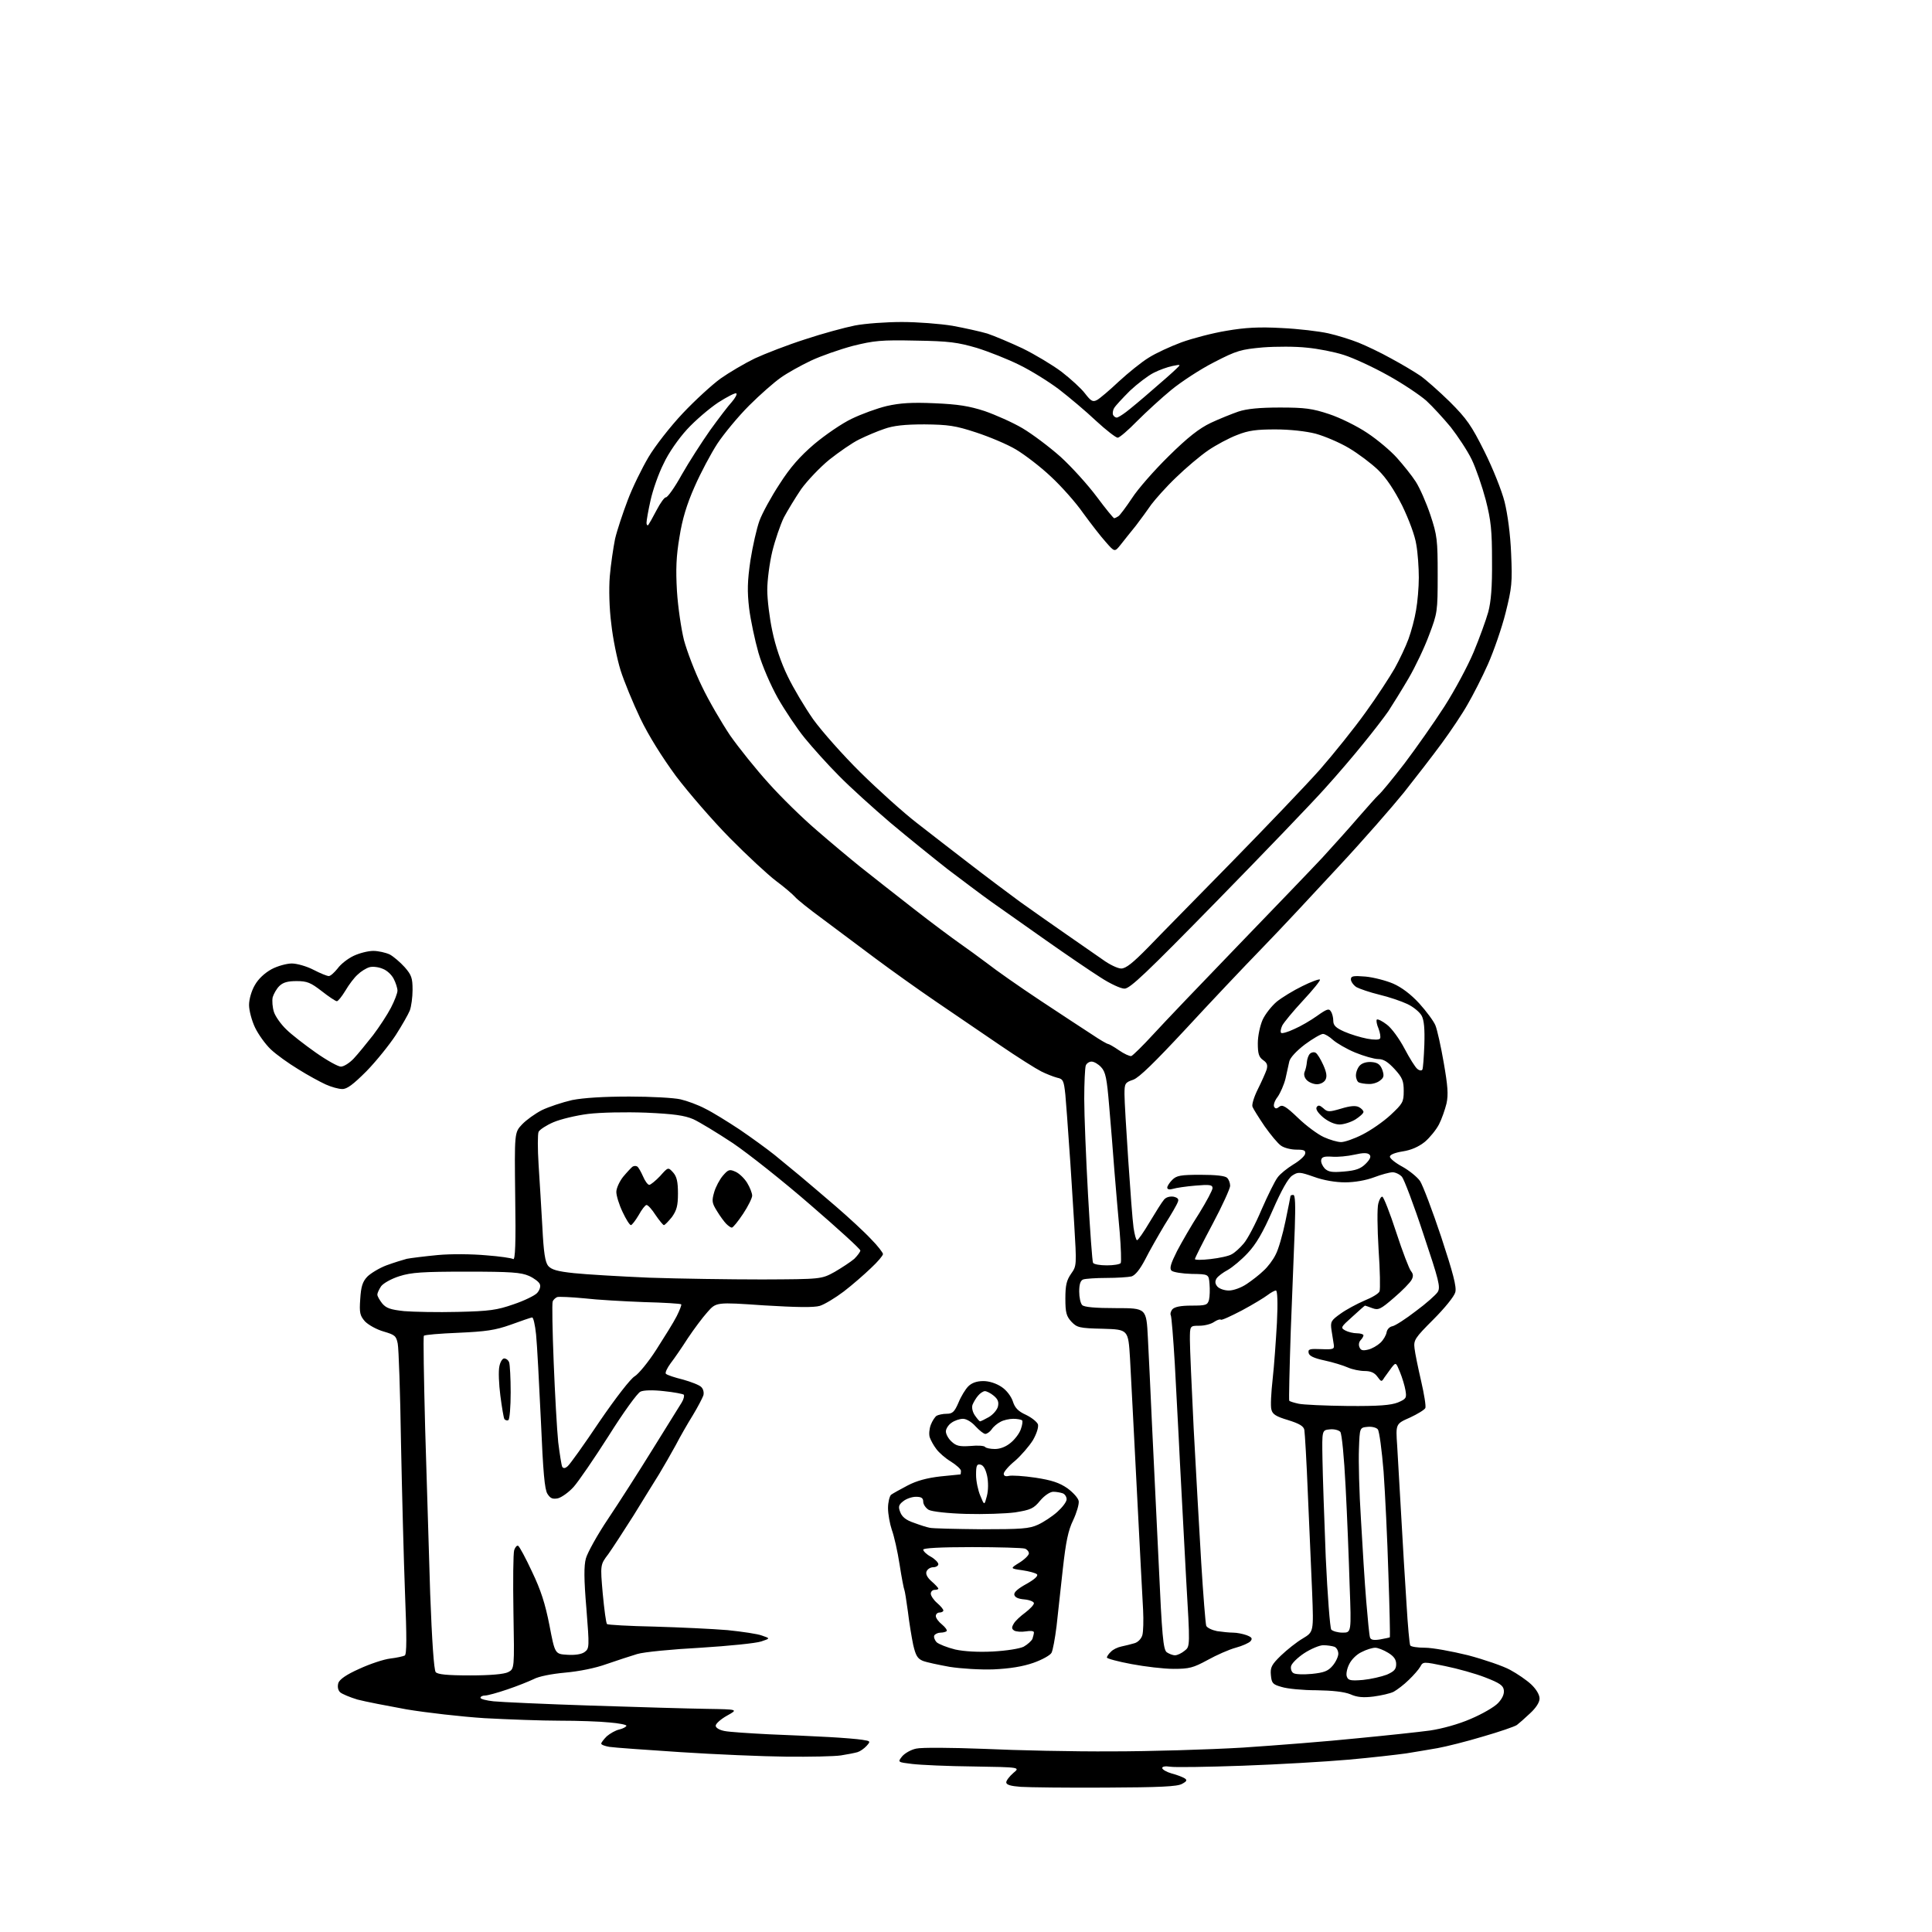 <?xml version="1.0" encoding="UTF-8" standalone="no"?>
<svg 
  version="1.1" 
  xmlns="http://www.w3.org/2000/svg" 
  xmlns:xlink="http://www.w3.org/1999/xlink" 
  xmlns:svg="http://www.w3.org/2000/svg"
  xmlns:rdf="http://www.w3.org/1999/02/22-rdf-syntax-ns#"
  xmlns:cc="http://creativecommons.org/ns#"
  xmlns:dc="http://purl.org/dc/elements/1.1/"
  viewBox="0 0 768 768"
  width="768"
  height="768"
>
<style>svg {background-color: white; }</style>"
<path stroke="none" fill="black" fill-rule="evenodd" d="M439.5,710.6C424.1,710.7 408.9,710.5 405.8,710.3C401.8,710.0 400.0,709.5 400.0,708.5C400.0,707.8 401.3,706.1 402.8,704.8C405.6,702.5 405.6,702.5 387.0,702.2C376.8,702.1 365.9,701.6 362.6,701.2C356.8,700.5 356.8,700.5 358.6,698.2C359.7,696.9 362.2,695.5 364.2,695.1C366.3,694.6 378.2,694.7 391.2,695.2C404.0,695.8 426.9,696.3 442.0,696.2C457.1,696.2 480.5,695.5 494.0,694.7C507.5,693.8 528.0,692.2 539.5,691.0C551.0,689.9 564.1,688.5 568.5,687.9C573.2,687.2 579.8,685.4 584.6,683.3C589.1,681.4 594.0,678.6 595.5,677.0C597.2,675.2 598.0,673.4 597.8,671.9C597.6,670.0 596.1,669.0 590.4,666.8C586.6,665.3 579.4,663.3 574.5,662.3C565.8,660.5 565.7,660.5 564.6,662.5C564.0,663.6 561.9,666.0 560.0,667.8C558.1,669.7 555.4,671.7 554.0,672.5C552.6,673.2 549.0,674.0 546.0,674.4C542.0,674.9 539.4,674.7 536.8,673.5C534.3,672.5 529.7,672.0 523.3,671.9C517.9,671.9 511.7,671.3 509.5,670.6C505.9,669.6 505.5,669.1 505.2,665.9C504.9,662.8 505.5,661.7 509.2,658.1C511.6,655.8 515.5,652.7 517.9,651.3C522.2,648.7 522.2,648.7 521.6,633.1C521.2,624.5 520.5,606.9 519.9,594.0C519.4,581.1 518.7,569.6 518.5,568.4C518.2,566.9 516.5,565.9 512.0,564.5C507.3,563.1 505.8,562.2 505.4,560.3C505.0,559.0 505.3,553.6 505.9,548.2C506.5,542.9 507.2,532.8 507.6,525.8C508.0,517.8 507.8,513.0 507.2,513.0C506.7,513.0 505.2,513.8 503.9,514.8C502.6,515.8 498.0,518.6 493.7,520.9C489.3,523.2 485.6,524.9 485.3,524.6C485.0,524.3 483.8,524.7 482.6,525.5C481.5,526.3 478.9,527.0 476.8,527.0C473.0,527.0 473.0,527.0 473.0,532.6C473.0,535.7 473.7,551.5 474.5,567.8C475.4,584.2 476.7,608.1 477.5,621.1C478.3,634.1 479.2,645.4 479.5,646.3C479.9,647.1 481.8,648.0 483.8,648.4C485.8,648.7 488.7,649.0 490.2,649.0C491.7,649.0 494.1,649.5 495.5,650.0C497.6,650.8 498.0,651.3 497.1,652.4C496.5,653.1 493.8,654.3 491.2,655.0C488.6,655.7 483.6,657.9 480.0,659.9C474.3,663.0 472.7,663.4 466.5,663.4C462.6,663.4 455.1,662.5 449.8,661.5C444.4,660.5 440.0,659.3 440.0,658.9C440.0,658.5 440.7,657.4 441.6,656.6C442.4,655.7 444.3,654.8 445.8,654.5C447.3,654.2 449.6,653.6 451.0,653.2C452.4,652.8 453.7,651.4 454.1,650.0C454.5,648.6 454.6,644.1 454.4,640.0C454.2,635.9 453.0,614.3 451.9,592.0C450.8,569.7 449.5,546.3 449.2,540.0C448.5,528.5 448.5,528.5 438.4,528.2C429.0,528.0 428.1,527.7 425.9,525.4C423.9,523.2 423.5,521.8 423.5,516.2C423.5,510.8 424.0,508.9 425.8,506.3C428.0,503.2 428.0,503.0 427.0,486.3C426.4,477.1 425.6,463.2 425.0,455.5C424.5,447.8 423.8,438.7 423.5,435.2C422.9,429.5 422.6,428.9 420.2,428.4C418.7,428.0 415.9,426.9 413.9,425.9C411.9,424.9 404.4,420.2 397.4,415.4C390.3,410.6 378.9,402.8 372.0,398.1C365.1,393.4 354.3,385.7 348.0,381.0C341.7,376.3 332.2,369.2 327.0,365.3C321.8,361.5 316.8,357.5 316.0,356.5C315.2,355.6 311.9,352.7 308.5,350.2C305.2,347.7 296.9,340.0 290.1,333.1C283.3,326.2 273.7,315.1 268.7,308.5C263.2,301.0 257.8,292.4 254.5,285.5C251.6,279.4 248.1,270.9 246.7,266.5C245.3,262.0 243.6,253.7 243.0,248.0C242.2,242.0 242.0,234.1 242.4,229.1C242.8,224.4 243.8,217.7 244.5,214.2C245.3,210.8 247.6,203.9 249.5,198.9C251.4,193.8 255.2,186.1 257.8,181.7C260.4,177.3 266.5,169.5 271.4,164.3C276.3,159.1 283.1,152.9 286.4,150.5C289.8,148.1 295.9,144.5 300.0,142.5C304.1,140.6 313.1,137.1 320.0,134.9C326.9,132.6 335.8,130.2 339.8,129.4C343.9,128.6 352.3,128.0 358.5,128.0C364.7,128.0 373.7,128.7 378.6,129.5C383.5,130.4 389.8,131.8 392.5,132.6C395.2,133.5 401.6,136.2 406.5,138.5C411.4,140.9 418.4,145.1 422.0,147.8C425.6,150.6 429.8,154.4 431.3,156.4C433.7,159.5 434.4,159.9 436.1,159.0C437.2,158.4 441.1,155.1 444.8,151.6C448.5,148.2 453.8,143.9 456.6,142.2C459.4,140.4 465.3,137.7 469.6,136.1C474.0,134.5 482.0,132.4 487.5,131.5C495.0,130.2 500.5,129.9 509.5,130.4C516.1,130.7 524.4,131.7 528.0,132.5C531.6,133.3 537.0,135.0 540.0,136.2C543.0,137.4 548.9,140.2 553.0,142.5C557.1,144.7 562.3,147.8 564.5,149.3C566.7,150.8 572.0,155.5 576.3,159.7C583.1,166.5 584.9,169.1 590.1,179.5C593.4,186.1 597.0,195.1 598.1,199.5C599.3,204.4 600.4,212.4 600.7,220.1C601.2,231.5 601.0,233.6 598.5,243.6C597.0,249.6 593.8,258.8 591.5,264.0C589.2,269.2 585.5,276.4 583.4,280.0C581.4,283.6 576.7,290.6 573.1,295.5C569.5,300.4 562.7,309.2 558.1,315.0C553.4,320.8 541.8,334.1 532.1,344.5C522.5,354.9 508.8,369.6 501.6,377.0C494.4,384.4 480.7,398.9 471.2,409.2C459.0,422.3 452.9,428.3 450.5,429.2C447.2,430.3 447.0,430.7 447.0,435.0C447.0,437.5 447.7,449.3 448.5,461.2C449.3,473.2 450.2,485.2 450.6,488.0C451.0,490.7 451.6,493.0 452.0,493.0C452.4,493.0 454.7,489.7 457.0,485.8C459.4,481.8 461.9,477.8 462.7,476.9C463.5,475.9 465.0,475.5 466.5,475.7C468.2,476.1 468.7,476.7 468.2,477.8C467.9,478.8 465.5,482.9 462.9,487.0C460.4,491.2 456.9,497.3 455.2,500.7C453.1,504.7 451.3,506.9 449.8,507.4C448.5,507.7 444.0,508.0 439.8,508.0C435.6,508.0 431.5,508.3 430.6,508.6C429.5,509.0 429.0,510.5 429.0,513.4C429.0,515.7 429.5,518.1 430.2,518.8C431.0,519.6 435.4,520.0 443.6,520.0C455.7,520.0 455.7,520.0 456.3,531.8C456.6,538.2 457.4,553.4 457.9,565.5C458.5,577.6 459.7,602.8 460.6,621.5C461.9,650.3 462.4,655.7 463.8,656.8C464.7,657.4 466.1,658.0 467.1,658.0C468.0,658.0 469.7,657.2 470.9,656.2C473.1,654.5 473.1,654.5 471.5,627.5C470.7,612.6 469.6,591.5 469.0,580.5C468.5,569.5 467.5,552.2 467.0,542.1C466.4,532.0 465.7,523.3 465.4,522.8C465.1,522.3 465.4,521.3 466.0,520.5C466.9,519.5 469.3,519.0 473.6,519.0C479.4,519.0 480.0,518.8 480.6,516.7C480.9,515.4 481.0,512.6 480.8,510.4C480.5,506.5 480.5,506.5 473.7,506.4C469.9,506.3 466.3,505.7 465.7,505.1C464.8,504.2 465.4,502.3 467.9,497.3C469.8,493.7 473.7,486.9 476.7,482.3C479.6,477.6 482.0,473.1 482.0,472.3C482.0,471.0 480.9,470.8 475.2,471.3C471.5,471.6 467.5,472.2 466.2,472.6C464.9,473.0 464.0,472.8 464.0,472.1C464.0,471.5 464.9,470.1 466.0,469.0C467.7,467.3 469.3,467.0 477.3,467.0C483.2,467.0 487.0,467.4 487.8,468.2C488.5,468.9 489.0,470.3 489.0,471.4C489.0,472.4 485.9,479.3 482.0,486.6C478.1,493.9 475.0,500.1 475.0,500.5C475.0,500.9 477.8,500.9 481.2,500.5C484.7,500.1 488.5,499.3 489.6,498.6C490.8,498.0 492.9,496.1 494.4,494.3C495.9,492.6 499.1,486.5 501.5,480.8C504.0,475.1 506.8,469.4 507.9,468.0C508.9,466.6 511.7,464.4 514.1,462.9C516.5,461.5 518.6,459.6 518.8,458.7C519.1,457.3 518.4,457.0 515.3,457.0C513.2,457.0 510.4,456.3 509.2,455.4C508.0,454.6 505.1,451.1 502.7,447.7C500.4,444.3 498.2,440.8 497.9,440.0C497.5,439.2 498.5,436.0 500.0,433.0C501.5,430.0 503.1,426.4 503.5,425.2C504.0,423.4 503.7,422.5 502.1,421.4C500.4,420.2 500.0,418.8 500.0,414.7C500.0,411.8 500.9,407.7 501.9,405.4C502.9,403.2 505.4,400.0 507.5,398.2C509.6,396.5 514.2,393.7 517.7,392.0C521.3,390.2 524.4,389.1 524.7,389.4C525.0,389.7 522.0,393.4 518.0,397.7C514.0,402.0 510.3,406.5 509.7,407.7C509.1,409.0 508.9,410.3 509.3,410.6C509.6,410.9 511.9,410.3 514.4,409.1C517.0,408.0 521.1,405.6 523.6,403.8C527.4,401.1 528.3,400.8 529.0,402.0C529.6,402.8 530.0,404.5 530.0,405.8C530.0,407.6 531.0,408.6 534.4,410.1C536.9,411.2 540.9,412.4 543.5,412.9C546.2,413.4 548.3,413.4 548.6,412.8C548.9,412.3 548.6,410.5 548.0,408.9C547.3,407.3 547.0,405.7 547.3,405.3C547.7,405.0 549.5,405.9 551.3,407.3C553.2,408.7 556.3,413.0 558.3,416.8C560.3,420.6 562.6,424.3 563.4,424.9C564.2,425.6 565.1,425.7 565.4,425.2C565.7,424.7 566.0,420.3 566.2,415.3C566.4,409.0 566.1,405.5 565.1,403.7C564.3,402.3 561.8,400.2 559.4,399.1C557.1,398.0 552.1,396.3 548.3,395.4C544.6,394.5 540.5,393.1 539.2,392.4C538.0,391.6 537.0,390.2 537.0,389.3C537.0,388.0 537.9,387.8 542.8,388.2C546.0,388.5 551.0,389.8 553.8,391.0C557.2,392.5 560.8,395.2 564.2,398.9C567.0,402.0 569.9,405.9 570.6,407.6C571.3,409.3 572.8,416.0 573.9,422.4C575.5,431.6 575.8,435.1 575.0,438.7C574.4,441.1 573.1,444.9 572.0,447.0C570.9,449.1 568.4,452.2 566.4,453.9C563.9,455.9 560.9,457.2 557.6,457.7C554.5,458.2 552.5,459.0 552.5,459.8C552.5,460.5 554.7,462.3 557.5,463.8C560.2,465.3 563.4,467.9 564.5,469.5C565.6,471.2 569.4,481.2 572.9,491.7C577.6,506.0 579.1,511.6 578.5,513.7C578.1,515.3 574.3,520.0 569.8,524.5C562.4,531.9 561.9,532.7 562.3,536.0C562.5,537.9 563.7,543.7 564.9,548.9C566.1,554.1 566.9,558.9 566.6,559.7C566.3,560.4 563.5,562.1 560.5,563.5C554.8,566.0 554.8,566.0 555.4,574.7C555.7,579.6 556.4,592.0 557.0,602.5C557.6,613.0 558.5,628.7 559.1,637.4C559.6,646.1 560.3,653.7 560.6,654.1C560.9,654.6 563.5,655.0 566.5,655.0C569.4,655.0 577.1,656.4 583.6,658.0C590.0,659.7 597.6,662.3 600.3,663.8C603.1,665.3 606.9,667.9 608.7,669.6C610.7,671.5 612.0,673.7 612.0,675.2C612.0,676.7 610.6,678.9 608.2,681.1C606.2,683.0 603.8,685.1 603.0,685.7C602.2,686.3 596.1,688.4 589.5,690.3C582.9,692.3 574.8,694.3 571.5,694.9C568.2,695.5 562.6,696.4 559.0,697.0C555.4,697.5 545.1,698.7 536.0,699.5C526.9,700.3 508.0,701.4 494.0,701.9C480.0,702.4 467.0,702.6 465.2,702.3C463.3,702.0 462.0,702.2 462.0,702.8C462.0,703.4 463.7,704.4 465.8,705.0C467.8,705.5 470.1,706.4 470.9,706.9C472.0,707.6 471.8,708.1 469.9,709.1C468.1,710.2 461.0,710.5 439.5,710.6zM334.3,697.8C331.7,698.2 321.9,698.4 312.5,698.3C303.1,698.2 284.2,697.4 270.5,696.5C256.8,695.6 244.0,694.7 242.2,694.4C240.5,694.1 239.0,693.6 239.0,693.1C239.0,692.7 240.0,691.4 241.2,690.2C242.5,689.1 244.7,687.8 246.2,687.5C247.8,687.1 249.0,686.4 249.0,686.0C249.0,685.6 246.0,685.0 242.2,684.7C238.5,684.3 229.7,684.0 222.5,684.0C215.3,684.0 201.9,683.5 192.6,683.0C183.3,682.4 169.4,680.8 161.6,679.5C153.9,678.1 145.1,676.4 142.1,675.6C139.1,674.7 136.0,673.4 135.2,672.7C134.3,671.8 134.1,670.4 134.5,669.0C135.0,667.6 137.6,665.7 142.8,663.4C147.1,661.4 152.6,659.6 155.1,659.3C157.7,659.0 160.3,658.4 160.9,658.1C161.7,657.6 161.7,650.8 161.0,633.4C160.5,620.3 159.8,593.3 159.4,573.5C159.1,553.7 158.5,536.0 158.1,534.1C157.5,531.0 156.9,530.6 152.5,529.3C149.7,528.5 146.5,526.7 145.1,525.3C143.1,523.0 142.8,521.9 143.2,516.4C143.5,511.5 144.1,509.5 146.0,507.5C147.3,506.2 150.7,504.1 153.6,503.0C156.6,501.9 160.2,500.8 161.7,500.4C163.2,500.1 168.8,499.4 174.0,498.9C179.4,498.4 187.7,498.5 193.2,499.0C198.6,499.4 203.4,500.1 204.0,500.5C204.8,501.0 205.1,494.2 204.8,475.7C204.5,450.2 204.5,450.2 207.5,447.0C209.2,445.2 212.7,442.7 215.4,441.3C218.1,440.0 223.5,438.2 227.4,437.3C232.0,436.4 239.9,435.9 250.2,435.9C258.8,435.9 267.9,436.4 270.5,437.0C273.1,437.6 277.5,439.2 280.3,440.7C283.2,442.1 289.3,445.9 294.0,449.0C298.7,452.2 304.9,456.7 307.9,459.1C310.8,461.5 315.4,465.3 318.1,467.5C320.7,469.7 327.1,475.1 332.2,479.5C337.3,483.9 343.6,489.7 346.2,492.5C348.9,495.2 351.0,498.0 351.0,498.5C351.0,499.1 348.9,501.6 346.2,504.1C343.6,506.6 338.8,510.8 335.4,513.4C332.1,515.9 327.8,518.5 325.9,519.1C323.5,519.8 316.8,519.7 303.6,518.9C284.7,517.6 284.7,517.6 281.2,521.6C279.3,523.7 275.8,528.4 273.4,532.0C271.1,535.6 268.0,540.1 266.6,541.9C265.2,543.8 264.3,545.7 264.7,546.1C265.2,546.6 268.2,547.6 271.5,548.4C274.7,549.3 278.1,550.6 278.8,551.4C279.6,552.2 279.9,553.6 279.6,554.7C279.2,555.8 277.4,559.3 275.4,562.6C273.4,565.8 270.3,571.2 268.6,574.5C266.8,577.8 263.8,583.0 262.0,586.0C260.1,589.0 255.5,596.5 251.8,602.5C248.0,608.5 243.5,615.4 241.8,617.8C238.6,622.0 238.6,622.0 239.6,633.5C240.2,639.8 240.9,645.2 241.3,645.6C241.6,645.9 250.1,646.4 260.2,646.6C270.3,646.9 283.3,647.5 289.2,648.0C295.0,648.6 301.3,649.5 303.0,650.2C306.2,651.3 306.2,651.3 302.6,652.5C300.6,653.2 289.7,654.3 278.5,655.0C267.2,655.6 255.9,656.7 253.3,657.5C250.6,658.3 245.2,660.1 241.1,661.5C236.7,663.1 230.2,664.4 224.6,664.9C219.2,665.4 214.1,666.4 212.1,667.5C210.2,668.4 205.5,670.3 201.6,671.6C197.8,672.9 193.8,674.0 192.8,674.0C191.8,674.0 191.0,674.4 191.0,674.9C191.0,675.4 193.4,676.0 196.2,676.3C199.1,676.6 216.6,677.4 235.0,678.0C253.4,678.6 274.1,679.2 281.0,679.3C293.5,679.5 293.5,679.5 289.0,682.0C286.5,683.4 284.5,685.2 284.5,686.0C284.5,686.8 285.9,687.7 288.0,688.1C289.9,688.5 297.8,689.0 305.5,689.4C313.2,689.7 324.0,690.2 329.5,690.5C335.0,690.8 341.0,691.3 342.8,691.6C346.1,692.1 346.1,692.2 344.5,694.0C343.5,695.1 341.9,696.2 340.9,696.5C339.9,696.8 336.9,697.4 334.3,697.8zM541.8,667.8C544.9,667.5 549.2,666.5 551.3,665.7C554.2,664.4 555.0,663.6 555.0,661.5C555.0,659.7 554.1,658.4 551.8,657.0C550.0,655.9 547.7,655.0 546.7,655.0C545.6,655.0 543.2,655.7 541.3,656.7C539.3,657.6 537.2,659.7 536.3,661.6C535.4,663.4 535.0,665.6 535.4,666.5C535.9,668.0 537.0,668.2 541.8,667.8zM186.9,666.0C195.1,666.0 200.4,665.5 202.0,664.7C204.5,663.4 204.5,663.4 204.1,640.9C203.9,628.6 204.0,617.4 204.4,616.2C204.8,615.0 205.5,614.2 206.0,614.5C206.5,614.8 209.0,619.4 211.5,624.8C215.0,632.1 216.7,637.4 218.4,646.0C220.6,657.5 220.6,657.5 225.5,657.8C228.6,658.0 231.2,657.6 232.4,656.7C234.3,655.3 234.3,654.7 233.1,639.4C232.1,627.7 232.1,622.4 232.9,619.5C233.5,617.3 237.4,610.2 241.7,603.8C246.0,597.4 254.0,584.9 259.5,576.0C265.0,567.1 270.2,558.8 271.0,557.5C271.8,556.2 272.1,554.8 271.8,554.4C271.4,554.1 267.9,553.4 263.9,553.0C259.6,552.5 255.8,552.6 254.6,553.2C253.4,553.7 247.7,561.6 242.0,570.7C236.2,579.8 229.9,589.0 228.0,591.1C226.1,593.2 223.3,595.2 221.8,595.6C219.7,596.0 218.8,595.7 217.6,593.8C216.5,592.0 215.9,585.5 215.0,564.5C214.3,549.6 213.5,534.4 213.1,530.5C212.7,526.6 212.0,523.6 211.5,523.7C210.9,523.8 207.1,525.1 203.0,526.6C196.8,528.8 193.2,529.3 182.2,529.8C174.9,530.1 168.7,530.6 168.5,531.0C168.2,531.4 168.5,547.9 169.0,567.6C169.6,587.4 170.5,617.0 171.0,633.4C171.7,652.1 172.5,663.9 173.2,664.7C174.0,665.6 177.6,666.0 186.9,666.0zM521.5,665.4C526.3,664.9 527.9,664.3 529.7,662.2C531.0,660.7 532.0,658.5 532.0,657.4C532.0,656.2 531.3,654.9 530.4,654.6C529.5,654.3 527.6,654.0 526.0,654.0C524.5,654.0 521.0,655.5 518.4,657.2C515.7,659.0 513.4,661.3 513.2,662.4C513.0,663.4 513.4,664.7 514.2,665.1C514.9,665.6 518.2,665.7 521.5,665.4zM395.0,663.6C389.8,663.8 381.9,663.3 377.5,662.6C373.1,661.8 368.3,660.8 366.8,660.2C364.7,659.3 364.0,658.1 363.0,653.8C362.4,650.9 361.4,644.9 360.9,640.6C360.3,636.2 359.7,632.4 359.5,632.0C359.3,631.7 358.4,627.1 357.6,621.9C356.8,616.7 355.4,610.5 354.5,608.1C353.7,605.7 353.0,601.8 353.0,599.5C353.0,597.2 353.6,594.8 354.2,594.2C354.9,593.7 357.9,592.0 360.8,590.5C364.4,588.6 368.6,587.5 373.8,586.9C378.0,586.5 381.6,586.1 381.8,586.1C381.9,586.0 382.0,585.4 382.0,584.7C382.0,584.0 380.2,582.4 378.0,581.0C375.8,579.7 373.2,577.4 372.2,576.0C371.1,574.6 370.0,572.5 369.6,571.4C369.2,570.2 369.4,568.0 370.0,566.4C370.6,564.8 371.7,563.2 372.3,562.8C373.0,562.4 374.8,562.0 376.3,562.0C378.6,562.0 379.4,561.3 381.0,557.6C382.0,555.1 383.8,552.2 384.9,551.1C386.3,549.7 388.3,549.0 390.9,549.0C393.2,549.0 396.0,549.9 398.1,551.3C400.1,552.6 401.9,555.0 402.6,557.0C403.4,559.6 404.7,561.0 407.8,562.4C410.1,563.5 412.2,565.2 412.6,566.2C412.9,567.3 412.1,569.9 410.6,572.5C409.1,574.9 405.9,578.6 403.5,580.7C401.0,582.7 399.0,585.1 399.0,585.8C399.0,586.7 399.7,587.0 401.0,586.7C402.1,586.4 406.9,586.7 411.6,587.4C418.1,588.4 421.1,589.4 424.3,591.6C426.6,593.3 428.6,595.5 428.8,596.7C429.0,597.9 428.0,601.3 426.6,604.3C424.6,608.4 423.7,612.9 422.5,623.6C421.7,631.2 420.5,641.5 420.0,646.4C419.4,651.3 418.5,656.1 418.0,657.0C417.5,658.0 414.2,659.8 410.8,661.0C406.5,662.5 401.4,663.3 395.0,663.6zM394.7,656.5C400.1,656.2 405.2,655.4 406.9,654.6C408.5,653.7 410.0,652.3 410.4,651.5C410.7,650.6 411.0,649.4 411.0,648.9C411.0,648.3 409.6,648.2 407.8,648.5C406.0,648.8 403.9,648.6 403.2,648.2C402.1,647.5 402.1,646.9 403.0,645.4C403.6,644.3 405.7,642.4 407.6,641.0C409.4,639.6 411.0,638.0 411.0,637.3C411.0,636.7 409.3,636.0 407.3,635.8C404.8,635.6 403.4,635.0 403.2,633.9C403.0,632.9 404.8,631.4 408.1,629.6C411.3,627.8 412.8,626.4 412.2,625.8C411.7,625.3 409.1,624.6 406.4,624.2C401.5,623.5 401.5,623.5 405.2,621.2C407.3,619.9 409.0,618.2 409.0,617.5C409.0,616.8 408.3,615.9 407.4,615.6C406.5,615.3 397.1,615.0 386.4,615.0C373.6,615.0 367.0,615.4 367.0,616.0C367.0,616.6 368.3,617.9 370.0,618.8C371.6,619.7 373.0,621.1 373.0,621.8C373.0,622.4 372.1,623.0 371.0,623.0C369.9,623.0 368.7,623.7 368.3,624.7C367.9,625.7 368.6,627.1 370.3,628.6C371.8,629.9 373.0,631.2 373.0,631.5C373.0,631.8 372.3,632.0 371.5,632.0C370.7,632.0 370.0,632.7 370.0,633.5C370.0,634.3 371.1,636.0 372.5,637.2C373.9,638.4 375.0,639.7 375.0,640.2C375.0,640.6 374.3,641.0 373.5,641.0C372.7,641.0 372.0,641.6 372.0,642.4C372.0,643.2 373.1,644.7 374.5,645.8C375.8,646.9 376.6,648.0 376.3,648.4C376.0,648.7 374.9,649.0 373.9,649.0C372.9,649.0 371.8,649.5 371.4,650.1C371.1,650.7 371.5,651.9 372.3,652.8C373.2,653.6 376.5,654.9 379.7,655.7C383.3,656.5 389.0,656.8 394.7,656.5zM548.6,651.7C550.6,651.3 552.4,651.0 552.5,650.8C552.6,650.6 552.4,639.2 551.9,625.5C551.5,611.8 550.6,593.5 550.0,585.0C549.3,576.5 548.3,568.9 547.7,568.2C547.2,567.5 545.3,567.0 543.6,567.2C540.5,567.5 540.5,567.5 540.2,576.0C540.0,580.7 540.3,593.3 541.0,604.0C541.6,614.7 542.5,629.4 543.1,636.5C543.7,643.6 544.3,650.1 544.6,650.9C544.9,651.9 546.1,652.1 548.6,651.7zM533.7,649.0C537.2,649.0 537.2,649.0 536.5,630.2C536.2,619.9 535.5,602.3 534.9,591.0C534.3,579.1 533.4,570.0 532.8,569.2C532.2,568.5 530.3,568.0 528.6,568.2C525.5,568.5 525.5,568.5 525.7,580.0C525.8,586.3 526.4,603.9 527.0,619.0C527.7,634.1 528.7,647.1 529.2,647.8C529.8,648.4 531.8,649.0 533.7,649.0zM390.0,607.9C406.0,607.9 409.1,607.7 412.6,606.1C414.8,605.1 418.3,602.8 420.3,601.0C422.3,599.2 424.0,597.0 424.0,596.0C424.0,595.0 423.3,593.9 422.4,593.6C421.5,593.3 419.9,593.0 418.7,593.0C417.4,593.0 415.2,594.5 413.5,596.5C410.9,599.7 409.7,600.2 403.5,601.2C399.7,601.7 390.9,602.0 384.0,601.8C376.8,601.6 370.6,600.9 369.2,600.2C368.0,599.5 367.0,598.0 367.0,597.0C367.0,595.5 366.3,595.0 364.1,595.0C362.5,595.0 360.2,595.8 359.0,596.8C357.2,598.2 357.0,599.0 357.9,601.2C358.6,603.0 360.2,604.3 363.2,605.3C365.6,606.2 368.4,607.1 369.5,607.3C370.6,607.6 379.8,607.8 390.0,607.9zM392.3,594.7C392.9,592.4 392.9,589.1 392.4,586.7C391.8,584.0 390.9,582.4 389.7,582.2C388.3,581.9 388.0,582.6 388.0,586.3C388.0,588.8 388.8,592.5 389.7,594.6C391.3,598.5 391.3,598.5 392.3,594.7zM225.6,582.9C226.5,582.2 232.2,574.2 238.3,565.1C244.8,555.6 250.7,548.0 252.3,547.1C253.8,546.2 257.7,541.5 260.9,536.5C264.1,531.5 267.8,525.6 269.0,523.2C270.2,520.8 271.0,518.7 270.8,518.5C270.5,518.2 263.9,517.8 255.9,517.6C248.0,517.3 237.3,516.7 232.2,516.1C227.0,515.6 222.2,515.4 221.5,515.6C220.8,515.9 219.9,516.7 219.7,517.4C219.4,518.1 219.6,529.0 220.1,541.6C220.6,554.2 221.4,568.4 221.9,573.3C222.5,578.1 223.2,582.5 223.5,583.1C224.0,583.8 224.7,583.7 225.6,582.9zM395.5,576.0C397.6,576.0 399.9,575.1 401.8,573.5C403.5,572.1 405.3,569.7 405.8,568.1C406.4,566.5 406.6,564.9 406.3,564.6C405.9,564.3 404.4,564.0 402.8,564.0C401.2,564.0 398.9,564.5 397.7,565.2C396.5,565.8 394.9,567.1 394.2,568.2C393.5,569.2 392.3,570.0 391.7,570.0C391.0,570.0 389.3,568.6 387.8,567.0C386.3,565.3 384.2,564.0 382.8,564.0C381.5,564.0 379.4,564.7 378.2,565.6C377.0,566.4 376.0,568.0 376.0,569.0C376.0,570.1 377.0,571.9 378.2,573.0C380.1,574.8 381.4,575.1 385.8,574.8C388.7,574.5 391.3,574.7 391.6,575.2C391.9,575.6 393.6,576.0 395.5,576.0zM202.1,564.5C201.6,564.8 200.9,564.6 200.5,564.1C200.2,563.6 199.5,559.4 198.9,554.8C198.3,550.2 198.1,545.0 198.5,543.2C198.8,541.5 199.7,540.0 200.4,540.0C201.2,540.0 202.1,540.7 202.4,541.6C202.7,542.5 203.0,547.8 203.0,553.5C203.0,559.2 202.6,564.1 202.1,564.5zM389.6,565.0C389.9,565.0 391.5,564.2 393.1,563.3C394.8,562.3 396.4,560.4 396.7,559.1C397.1,557.3 396.7,556.2 395.0,554.8C393.8,553.8 392.2,553.0 391.5,553.0C390.9,553.0 389.6,553.8 388.8,554.8C388.0,555.7 387.0,557.4 386.6,558.4C386.2,559.5 386.6,561.3 387.5,562.6C388.4,563.9 389.3,565.0 389.6,565.0zM535.8,558.9C548.2,559.0 552.9,558.6 555.7,557.5C559.0,556.1 559.2,555.7 558.7,552.7C558.4,550.9 557.4,547.6 556.5,545.4C554.9,541.5 554.9,541.5 553.2,543.6C552.3,544.8 551.0,546.6 550.3,547.6C549.2,549.4 549.1,549.4 547.5,547.2C546.4,545.7 544.9,545.0 542.5,545.0C540.6,545.0 537.6,544.4 535.8,543.6C534.0,542.8 529.8,541.5 526.5,540.8C522.3,539.9 520.4,539.0 520.2,537.8C519.9,536.3 520.6,536.1 525.2,536.3C530.0,536.5 530.5,536.3 530.2,534.5C530.0,533.4 529.6,530.8 529.3,528.8C528.8,525.4 529.1,524.9 532.9,522.2C535.1,520.6 539.4,518.3 542.4,517.0C545.4,515.8 548.1,514.2 548.4,513.3C548.7,512.5 548.6,505.0 548.0,496.6C547.5,488.2 547.4,480.1 547.9,478.4C548.3,476.8 549.0,475.6 549.5,475.7C550.0,475.8 552.5,482.1 555.0,489.8C557.5,497.5 560.2,504.5 560.9,505.3C561.8,506.4 561.9,507.4 561.1,508.8C560.5,509.9 557.4,513.1 554.1,515.9C548.8,520.5 547.9,520.9 545.5,520.0C544.1,519.5 542.8,519.0 542.6,519.0C542.5,519.0 540.2,521.0 537.6,523.4C532.9,527.6 532.8,527.8 534.8,528.9C535.9,529.5 538.0,530.0 539.4,530.0C540.8,530.0 542.0,530.4 542.0,530.8C542.0,531.2 541.5,532.1 540.9,532.7C540.2,533.4 540.0,534.6 540.4,535.5C540.9,536.8 541.7,537.0 543.8,536.5C545.3,536.2 547.5,534.9 548.7,533.8C549.9,532.7 551.0,530.8 551.2,529.6C551.4,528.4 552.4,527.4 553.5,527.2C554.6,527.0 558.8,524.3 562.8,521.2C566.9,518.2 570.8,514.7 571.5,513.6C572.7,511.7 572.0,509.0 565.8,490.5C562.0,478.9 558.1,468.7 557.3,467.8C556.4,466.8 554.7,466.0 553.6,466.0C552.4,466.0 549.1,466.9 546.2,468.0C543.0,469.2 538.5,470.0 534.7,470.0C530.9,470.0 526.1,469.2 522.3,467.8C516.6,465.8 516.0,465.8 513.7,467.3C512.1,468.3 509.4,473.1 505.9,481.1C502.0,490.0 499.3,494.6 496.0,498.1C493.5,500.8 490.0,503.7 488.1,504.8C486.2,505.8 484.2,507.3 483.6,508.2C482.9,509.4 483.0,510.3 483.9,511.4C484.7,512.3 486.7,513.0 488.5,513.0C490.3,513.0 493.4,511.9 495.6,510.4C497.7,509.0 500.8,506.6 502.3,505.1C503.9,503.7 506.1,500.8 507.1,498.7C508.2,496.7 509.9,490.7 511.0,485.4C512.1,480.1 513.0,475.6 513.0,475.4C513.0,475.2 513.5,475.0 514.1,475.0C514.9,475.0 515.0,479.0 514.7,488.2C514.4,495.5 513.7,513.9 513.1,529.0C512.6,544.1 512.3,556.6 512.5,556.8C512.7,557.1 514.4,557.6 516.2,558.0C518.0,558.4 526.8,558.8 535.8,558.9zM182.0,521.5C194.6,521.2 197.5,520.8 204.1,518.5C208.3,517.1 212.6,515.0 213.5,514.0C214.5,512.9 215.0,511.4 214.6,510.5C214.3,509.6 212.3,508.1 210.3,507.2C207.1,505.8 203.2,505.5 185.5,505.5C168.0,505.5 163.5,505.8 158.8,507.3C155.6,508.3 152.4,510.1 151.5,511.3C150.7,512.5 150.0,514.0 150.0,514.6C150.0,515.3 150.9,516.8 151.9,518.1C153.5,520.0 155.1,520.6 160.7,521.2C164.4,521.5 174.0,521.7 182.0,521.5zM303.0,508.6C326.5,508.5 326.5,508.5 331.8,505.6C334.7,503.9 338.2,501.6 339.6,500.4C340.9,499.1 342.0,497.6 342.0,497.1C342.0,496.5 333.1,488.4 322.2,479.0C311.4,469.6 297.5,458.6 291.3,454.4C285.1,450.3 278.0,446.0 275.6,444.9C272.1,443.4 267.9,442.8 256.8,442.3C248.5,442.0 238.8,442.2 233.8,442.8C229.0,443.4 222.8,444.9 220.0,446.1C217.2,447.3 214.6,449.0 214.1,449.9C213.7,450.8 213.7,456.7 214.1,463.0C214.5,469.3 215.2,480.5 215.6,487.8C216.1,497.9 216.7,501.7 217.9,503.2C219.2,504.7 221.5,505.4 228.2,506.1C232.9,506.6 246.4,507.4 258.1,507.9C269.9,508.3 290.1,508.6 303.0,508.6zM440.0,503.0C442.7,503.0 445.1,502.6 445.5,502.1C445.8,501.5 445.6,496.0 445.1,489.8C444.5,483.6 443.6,472.6 443.0,465.5C442.5,458.4 441.5,446.6 440.9,439.5C440.0,428.7 439.5,426.1 437.7,424.2C436.6,423.0 434.9,422.0 433.9,422.0C433.0,422.0 431.9,422.7 431.6,423.6C431.3,424.5 431.0,430.4 431.0,436.8C431.0,443.2 431.7,460.3 432.5,474.8C433.3,489.2 434.2,501.5 434.5,502.0C434.9,502.6 437.3,503.0 440.0,503.0zM290.9,488.0C290.5,488.0 289.5,487.3 288.7,486.5C287.9,485.7 286.2,483.4 285.0,481.4C283.0,478.2 282.9,477.4 283.9,473.9C284.5,471.8 286.1,468.8 287.4,467.3C289.5,464.9 290.0,464.7 292.4,465.8C293.8,466.4 295.9,468.4 297.0,470.2C298.1,472.0 299.0,474.3 299.0,475.3C299.0,476.2 297.4,479.5 295.4,482.5C293.4,485.5 291.4,488.0 290.9,488.0zM250.8,487.0C250.3,487.0 248.8,484.6 247.5,481.8C246.1,478.9 245.0,475.3 245.0,473.8C245.0,472.4 246.2,469.7 247.7,467.8C249.2,466.0 250.9,464.2 251.4,463.8C252.0,463.4 252.8,463.4 253.3,463.7C253.8,464.0 254.8,465.8 255.6,467.6C256.4,469.5 257.5,471.0 258.1,471.0C258.6,471.0 260.6,469.4 262.4,467.5C265.6,463.9 265.6,463.9 267.6,466.1C269.0,467.7 269.5,469.7 269.5,474.4C269.5,479.3 269.0,481.1 267.1,483.8C265.7,485.5 264.3,487.0 263.9,487.0C263.6,487.0 262.1,485.2 260.6,483.0C259.2,480.8 257.6,479.0 257.0,479.0C256.5,479.0 255.1,480.8 253.9,483.0C252.6,485.2 251.2,487.0 250.8,487.0zM534.3,465.7C539.0,465.3 540.9,464.6 542.9,462.6C544.7,460.8 545.1,459.7 544.4,459.0C543.6,458.2 541.9,458.2 538.4,459.0C535.7,459.6 531.7,460.0 529.5,459.8C526.5,459.6 525.4,459.9 525.2,461.1C525.0,462.0 525.7,463.5 526.6,464.5C528.1,465.9 529.5,466.1 534.3,465.7zM533.1,454.0C534.5,454.0 538.3,452.7 541.6,451.0C544.8,449.4 549.9,445.9 552.8,443.2C557.6,438.7 558.0,438.1 558.0,433.7C558.0,429.7 557.5,428.4 554.4,425.0C551.7,422.1 550.0,421.0 547.9,421.0C546.3,421.0 542.1,419.8 538.7,418.4C535.3,417.0 531.4,414.7 529.9,413.4C528.5,412.1 526.7,411.0 525.9,411.0C525.1,411.0 521.8,412.9 518.7,415.2C515.3,417.8 512.8,420.5 512.5,422.0C512.2,423.4 511.5,426.4 511.0,428.8C510.4,431.2 509.0,434.4 507.9,436.0C506.7,437.5 506.1,439.3 506.5,440.0C507.0,440.8 507.5,440.8 508.6,439.9C509.8,439.0 511.2,439.8 516.0,444.4C519.2,447.5 523.8,450.9 526.2,452.0C528.6,453.1 531.7,454.0 533.1,454.0zM532.5,447.0C530.6,447.0 528.1,445.9 526.0,444.2C523.9,442.4 522.9,440.9 523.4,440.1C524.0,439.2 524.6,439.3 526.0,440.5C527.7,442.1 528.3,442.1 533.1,440.7C536.7,439.6 538.9,439.4 540.2,440.1C541.2,440.6 542.0,441.5 542.0,442.0C542.0,442.6 540.5,443.9 538.8,445.0C537.0,446.1 534.1,447.0 532.5,447.0zM136.0,432.9C134.6,432.9 131.7,432.1 129.5,431.1C127.3,430.1 122.3,427.4 118.5,425.0C114.7,422.7 109.8,419.2 107.6,417.1C105.5,415.1 102.7,411.2 101.4,408.5C100.1,405.8 99.0,401.7 99.0,399.5C99.0,397.2 100.0,393.8 101.3,391.6C102.7,389.1 105.2,386.8 107.9,385.3C110.3,384.0 114.0,383.0 116.0,383.0C118.0,383.0 121.9,384.1 124.6,385.5C127.3,386.9 130.0,388.0 130.7,388.0C131.4,388.0 132.9,386.6 134.2,385.0C135.4,383.3 138.2,381.1 140.5,380.0C142.8,378.9 146.3,378.0 148.4,378.0C150.4,378.0 153.4,378.7 154.9,379.4C156.4,380.2 159.1,382.5 160.9,384.5C163.6,387.6 164.0,388.8 164.0,393.5C164.0,396.4 163.5,400.1 162.9,401.7C162.3,403.2 159.8,407.6 157.3,411.5C154.8,415.3 149.6,421.8 145.7,425.8C140.4,431.1 137.9,433.0 136.0,432.9zM523.5,431.0C522.2,431.0 520.4,430.3 519.5,429.4C518.5,428.4 518.2,427.1 518.6,426.1C519.0,425.2 519.4,423.5 519.5,422.2C519.6,421.0 520.1,419.5 520.7,418.9C521.3,418.3 522.4,418.1 523.0,418.5C523.7,418.9 525.0,421.1 526.0,423.3C527.3,426.2 527.6,427.9 526.9,429.2C526.4,430.2 524.9,431.0 523.5,431.0zM544.1,430.9C542.7,430.9 540.9,430.6 540.2,430.3C539.6,430.1 539.0,428.8 539.0,427.5C539.0,426.2 539.7,424.4 540.6,423.5C541.6,422.5 543.5,422.0 545.4,422.2C547.7,422.4 548.7,423.2 549.5,425.3C550.3,427.7 550.1,428.4 548.5,429.6C547.5,430.4 545.5,431.0 544.1,430.9zM135.5,424.0C136.7,424.0 139.0,422.5 140.6,420.8C142.3,419.0 145.7,414.8 148.3,411.5C150.8,408.2 154.0,403.3 155.4,400.6C156.8,397.9 158.0,394.8 158.0,393.8C158.0,392.8 157.3,390.6 156.5,389.1C155.7,387.5 153.8,385.7 152.1,385.1C150.5,384.4 148.1,384.1 146.8,384.5C145.5,384.9 143.4,386.2 142.2,387.4C140.9,388.5 138.7,391.4 137.3,393.8C135.9,396.1 134.4,398.0 133.9,398.0C133.4,398.0 130.7,396.2 127.9,394.0C123.5,390.6 122.1,390.0 117.9,390.0C114.4,390.0 112.5,390.5 111.0,392.0C109.9,393.1 108.8,395.1 108.4,396.4C108.1,397.8 108.3,400.4 108.9,402.3C109.5,404.1 111.7,407.2 113.8,409.2C115.8,411.2 121.1,415.3 125.5,418.4C129.9,421.5 134.4,424.0 135.5,424.0zM449.7,419.8C450.3,419.6 454.3,415.7 458.6,411.0C462.9,406.3 477.9,390.6 492.0,376.0C506.1,361.4 521.2,345.7 525.6,341.0C529.9,336.3 536.4,329.1 539.9,325.0C543.5,320.9 547.1,316.8 548.0,316.0C549.0,315.2 553.6,309.6 558.3,303.5C562.9,297.4 570.1,287.2 574.2,280.8C578.3,274.4 583.5,264.7 585.8,259.2C588.1,253.7 590.7,246.5 591.6,243.3C592.7,239.2 593.2,233.3 593.1,223.0C593.1,210.9 592.7,206.9 590.6,198.7C589.2,193.4 586.7,186.1 585.0,182.6C583.3,179.1 579.5,173.4 576.7,169.8C573.8,166.3 569.5,161.6 567.0,159.3C564.5,157.1 557.7,152.5 551.7,149.2C545.8,145.9 538.0,142.3 534.2,141.1C530.5,139.9 523.9,138.6 519.5,138.2C515.1,137.7 507.3,137.7 502.0,138.1C493.3,138.9 491.7,139.3 482.6,144.0C477.1,146.8 469.5,151.8 465.6,155.0C461.7,158.2 455.6,163.8 452.0,167.4C448.5,171.0 445.0,174.0 444.3,174.0C443.6,174.0 439.7,171.0 435.7,167.3C431.7,163.5 425.0,157.9 421.0,154.8C416.9,151.7 409.8,147.3 405.3,145.1C400.7,142.8 393.1,139.8 388.3,138.3C380.7,136.1 377.4,135.6 364.0,135.4C350.2,135.1 347.5,135.4 339.0,137.5C333.8,138.9 326.3,141.5 322.3,143.4C318.3,145.3 312.9,148.3 310.4,150.1C307.8,151.9 302.1,156.9 297.8,161.2C293.4,165.6 287.8,172.4 285.2,176.3C282.6,180.3 278.5,188.0 276.1,193.5C273.0,200.5 271.2,206.4 270.1,213.5C268.8,221.1 268.6,226.3 269.1,235.0C269.5,241.3 270.8,250.1 271.9,254.5C273.1,258.9 276.2,267.1 279.0,272.8C281.7,278.5 286.8,287.2 290.2,292.3C293.7,297.3 300.6,305.9 305.6,311.4C310.6,317.0 319.1,325.3 324.6,330.0C330.0,334.7 337.9,341.3 342.0,344.6C346.1,347.9 355.6,355.3 363.0,361.1C370.4,366.9 378.8,373.1 381.5,375.0C384.2,376.9 389.2,380.5 392.5,383.0C395.8,385.6 405.2,392.2 413.5,397.7C421.8,403.2 431.1,409.3 434.2,411.3C437.3,413.4 440.1,415.0 440.5,415.0C440.8,415.0 442.8,416.1 444.8,417.5C446.8,418.9 449.0,419.9 449.7,419.8zM447.0,393.0C445.5,393.0 441.2,391.0 437.4,388.5C433.6,386.1 423.9,379.5 415.8,373.8C407.7,368.1 397.9,361.2 394.1,358.5C390.3,355.8 382.5,349.9 376.8,345.6C371.2,341.2 360.9,332.9 354.0,327.1C347.1,321.2 337.9,312.9 333.5,308.4C329.1,304.0 323.0,297.2 319.9,293.4C316.8,289.6 312.0,282.4 309.2,277.5C306.3,272.3 303.0,264.7 301.5,259.5C300.1,254.6 298.4,246.6 297.8,241.9C297.0,235.0 297.1,231.1 298.3,222.8C299.2,217.1 300.8,210.0 301.9,207.0C303.0,204.0 306.6,197.4 309.9,192.4C314.1,185.8 318.0,181.4 323.6,176.6C328.0,172.9 334.7,168.3 338.5,166.5C342.4,164.6 348.7,162.3 352.5,161.4C357.8,160.2 362.4,159.9 371.5,160.3C380.9,160.7 385.2,161.4 391.4,163.4C395.7,164.9 402.5,167.9 406.4,170.2C410.3,172.5 417.1,177.6 421.6,181.6C426.0,185.6 432.5,192.8 436.0,197.5C439.5,202.2 442.6,206.0 442.9,206.0C443.2,206.0 444.0,205.6 444.6,205.2C445.2,204.8 447.6,201.6 450.0,198.0C452.3,194.4 458.9,186.9 464.6,181.3C472.2,173.8 476.7,170.3 481.3,168.1C484.7,166.5 489.7,164.5 492.3,163.6C495.6,162.5 500.7,162.0 508.8,162.0C518.7,162.0 521.7,162.4 528.3,164.6C532.6,166.0 539.5,169.4 543.5,172.1C547.6,174.8 552.9,179.3 555.3,182.0C557.8,184.8 561.2,189.0 562.8,191.5C564.4,194.0 567.0,199.9 568.6,204.7C571.3,212.8 571.5,214.7 571.5,228.5C571.5,243.1 571.4,243.7 568.1,252.4C566.3,257.3 562.6,265.1 559.9,269.7C557.2,274.3 553.6,280.1 551.9,282.7C550.1,285.3 545.7,291.0 542.1,295.4C538.5,299.9 531.6,308.0 526.6,313.5C521.7,319.0 502.4,339.1 483.7,358.2C455.7,386.8 449.2,393.0 447.0,393.0zM445.7,385.0C447.6,385.0 450.4,382.7 456.4,376.6C460.8,372.0 475.8,356.8 489.5,342.8C503.2,328.8 519.1,312.2 524.7,305.9C530.2,299.6 538.4,289.4 542.9,283.1C547.4,276.9 552.5,269.0 554.4,265.7C556.3,262.3 558.8,257.0 559.9,254.0C561.0,251.0 562.4,245.8 562.9,242.6C563.5,239.3 564.0,233.5 564.0,229.6C564.0,225.7 563.6,219.8 563.0,216.5C562.5,213.0 560.1,206.6 557.4,201.0C554.2,194.7 551.1,190.0 547.8,186.8C545.1,184.2 539.9,180.3 536.2,178.1C532.5,175.9 526.6,173.4 523.0,172.4C519.1,171.4 512.7,170.7 507.0,170.7C499.5,170.7 496.3,171.1 491.8,172.9C488.6,174.1 483.4,176.9 480.3,179.0C477.1,181.2 471.4,186.0 467.5,189.8C463.6,193.5 459.3,198.4 457.7,200.5C456.2,202.7 453.4,206.5 451.5,209.0C449.5,211.5 446.8,214.8 445.5,216.5C443.1,219.5 443.1,219.5 439.6,215.5C437.6,213.3 433.6,208.1 430.6,204.0C427.7,199.8 421.9,193.3 417.8,189.5C413.7,185.6 407.4,180.8 403.9,178.7C400.4,176.6 393.2,173.6 388.0,171.9C379.8,169.2 377.0,168.8 367.5,168.7C359.6,168.7 355.1,169.2 351.5,170.5C348.8,171.4 344.3,173.3 341.5,174.7C338.8,176.0 333.5,179.7 329.7,182.7C325.9,185.8 320.9,191.1 318.5,194.4C316.2,197.8 313.1,202.9 311.6,205.7C310.2,208.6 308.1,214.7 307.0,219.2C305.9,223.8 305.0,230.7 305.0,234.5C305.0,238.3 305.9,245.7 307.0,250.8C308.2,256.7 310.5,263.5 313.1,268.8C315.4,273.6 320.0,281.3 323.3,286.0C326.7,290.7 335.1,300.2 342.1,307.1C349.1,314.0 359.1,323.0 364.4,327.1C369.6,331.2 379.0,338.4 385.2,343.2C391.4,348.0 400.6,354.9 405.5,358.5C410.4,362.0 418.8,367.9 424.0,371.5C429.2,375.1 435.7,379.6 438.4,381.5C441.0,383.4 444.3,385.0 445.7,385.0zM257.7,208.7C258.0,208.3 259.5,205.7 261.0,202.8C262.5,199.9 264.2,197.6 264.7,197.7C265.3,197.8 268.2,193.8 271.0,188.7C273.9,183.6 279.0,175.7 282.3,171.0C285.7,166.3 289.5,161.3 290.9,159.8C292.2,158.3 293.1,156.7 292.7,156.4C292.4,156.0 289.1,157.7 285.5,160.0C281.9,162.4 276.3,167.2 273.1,170.7C269.8,174.3 265.7,180.1 263.8,184.3C261.8,188.2 259.5,194.8 258.6,198.9C257.7,202.9 257.0,206.9 257.0,207.8C257.0,208.6 257.3,209.0 257.7,208.7zM443.9,166.0C444.4,166.0 446.0,165.0 447.6,163.8C449.2,162.6 453.9,158.7 458.0,155.1C462.1,151.6 466.4,147.8 467.5,146.7C469.5,144.8 469.5,144.8 466.0,145.5C464.1,145.9 460.7,147.1 458.6,148.2C456.4,149.3 452.2,152.5 449.2,155.3C446.3,158.2 443.4,161.3 442.9,162.2C442.3,163.2 442.2,164.5 442.5,165.0C442.8,165.6 443.5,166.0 443.9,166.0z" />

</svg>
